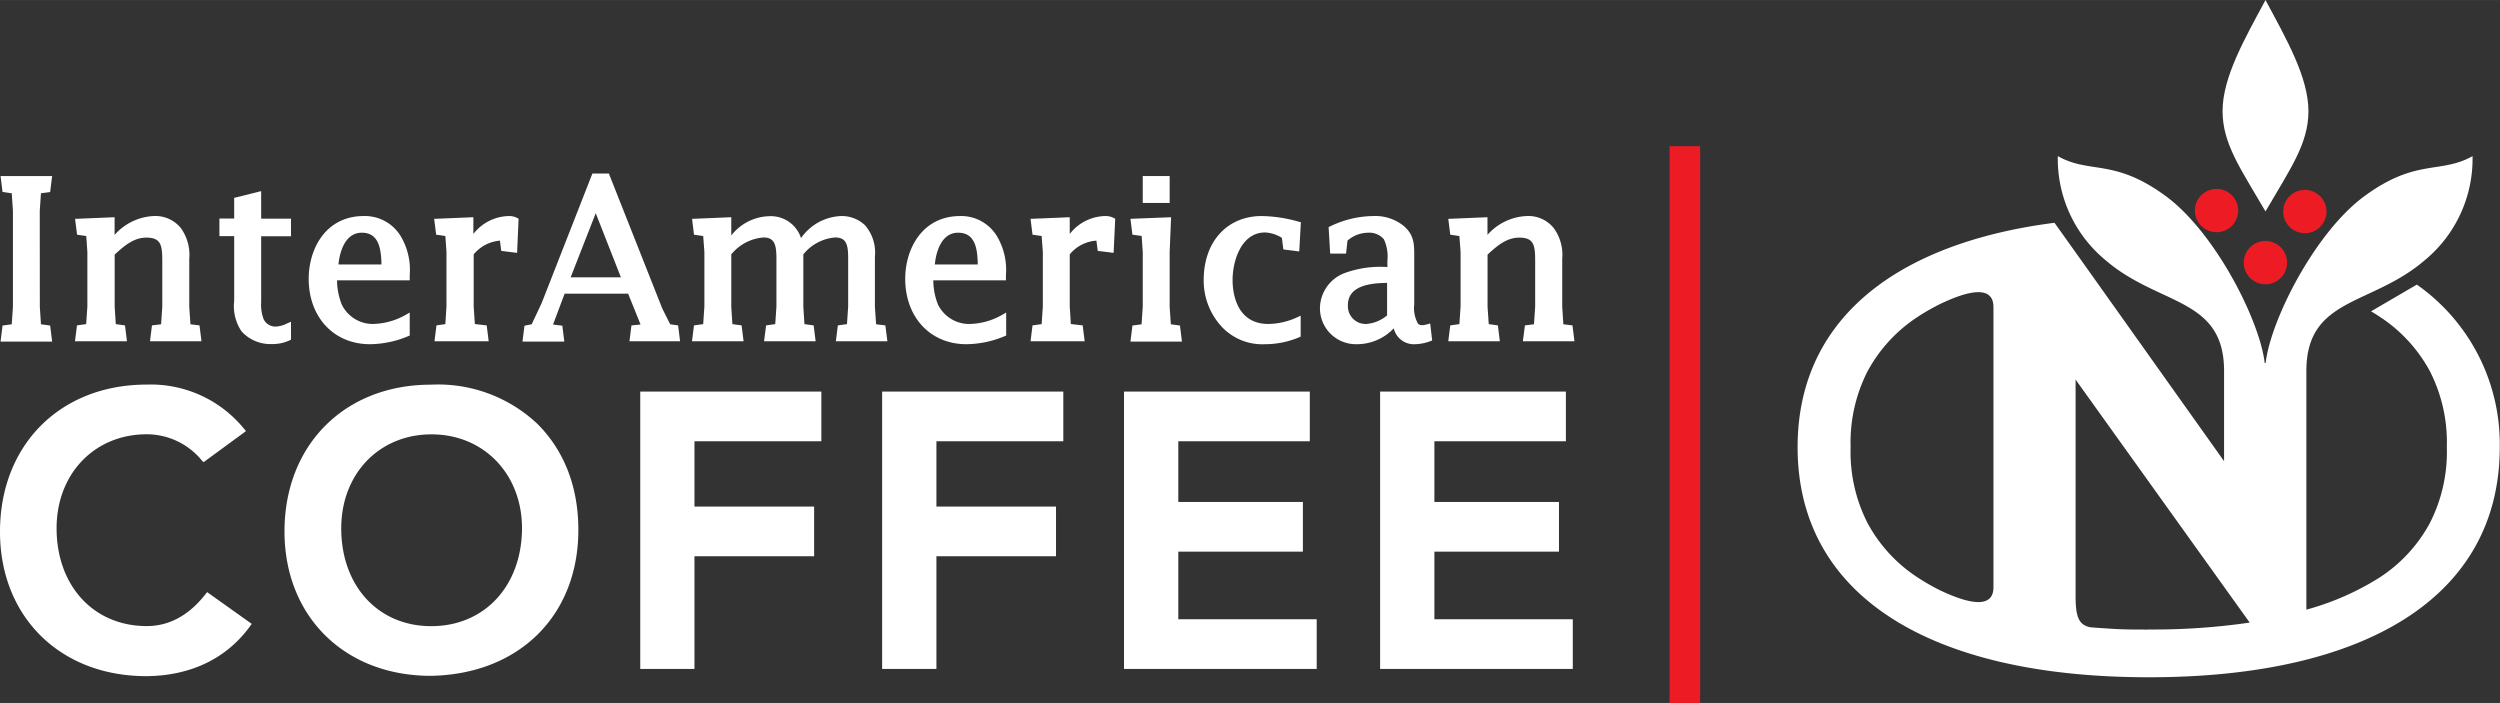 <svg id="new" xmlns="http://www.w3.org/2000/svg" width="111.13mm" height="31.25mm" viewBox="0 0 315.03 88.58"><rect x="0" y="0" width="315.03" height="88.58" fill="#333333" stroke="none"/><defs><style>.cls-1{fill:#fff;}.cls-2{fill:#ed1c24;}</style></defs><polygon class="cls-1" points="6.32 24.19 6.57 22.18 0.07 22.18 0.32 24.19 1.48 24.35 1.63 26.56 1.63 38.64 1.48 40.86 0.32 41.02 0.07 43.04 6.57 43.04 6.32 41.02 5.16 40.86 5.02 38.67 5.01 26.57 5.16 24.35 6.32 24.19"/><path class="cls-1" d="M24,40.86l-.15-2.19V32.62a5.79,5.79,0,0,0-1.05-3.87,4.13,4.13,0,0,0-3.43-1.53,7,7,0,0,0-4.93,2.38V27.37l-4.84.2H9.46l.25,2,1.16.17.14,2v6.88l-.15,2.22L9.7,41l-.25,2H16l-.25-2-1.16-.16-.14-2.19V32.08c1.26-1.17,2.44-2.14,4-2.14,1.92,0,2,1.06,2,3.1v5.6l-.15,2.22L19.15,41l-.25,2h6.49l-.25-2Z"/><path class="cls-1" d="M32.91,24.08l-3.32.83h-.08v2.62H27.65v2.22h1.86v8.17a5.67,5.67,0,0,0,.92,3.82,4.87,4.87,0,0,0,3.79,1.61,5.08,5.08,0,0,0,2.24-.45l.21-.1V40.54l-.51.22a3.41,3.41,0,0,1-1.5.39,1.66,1.66,0,0,1-1.43-.91,5.14,5.14,0,0,1-.32-2.16V29.77h3.76V27.55H32.91Z"/><path class="cls-1" d="M45.84,27.22c-4.77,0-6.94,4.1-6.94,7.91,0,4.85,3.18,8.24,7.72,8.24a12.72,12.72,0,0,0,4.79-1l.22-.09v-2.9l-.54.31a8.68,8.68,0,0,1-4.22,1.13,4.35,4.35,0,0,1-3.8-2.44,8.46,8.46,0,0,1-.6-3.06h9.16v-.67a8.28,8.28,0,0,0-1.2-5A5.28,5.28,0,0,0,45.84,27.22Zm-.25,2.1c2.1,0,2.44,1.91,2.48,4H42.65C42.72,32.53,43.16,29.32,45.59,29.32Z"/><path class="cls-1" d="M64.11,27.22a5.8,5.8,0,0,0-4.46,2.26V27.37l-4.83.2h-.11l.25,2,1.16.17.14,2v6.88l-.14,2.22L55,41l-.25,2h6.83l-.25-2-1.49-.17-.15-2.18v-6.6A4.79,4.79,0,0,1,63,30.32l.16,1.29,2,.25.19-4.3-.2-.11A2.2,2.2,0,0,0,64.11,27.22Z"/><path class="cls-1" d="M84.45,40.86l-1-2-6.7-16.93v-.07h-2.1L68.25,38.2,67,40.86l-.91.18-.25,2h5.27l-.25-2-1.17-.15L71.15,37h8l1.57,3.89L79.57,41l-.25,2H85.7l-.25-2Zm-6.21-5.92H71.91l3.16-8.08Z"/><path class="cls-1" d="M110.4,40.86l-.15-2.19V32.32A5.23,5.23,0,0,0,109,28.38a4.24,4.24,0,0,0-3-1.16A6.45,6.45,0,0,0,100.94,30a4,4,0,0,0-4-2.76,6.26,6.26,0,0,0-4.79,2.43V27.37l-4.83.2h-.11l.24,2,1.16.17.15,2v6.88l-.15,2.22L87.45,41l-.25,2h6.5l-.25-2-1.16-.16-.14-2.19v-6.6a5.81,5.81,0,0,1,4.07-2.13c1.5,0,1.62,1.12,1.62,2.82v5.88l-.15,2.22L96.54,41l-.26,2h6.5l-.25-2-1.16-.16-.14-2.19v-6.6a5.74,5.74,0,0,1,4-2.13c1.54,0,1.65,1.07,1.65,2.82v5.88l-.15,2.22-1.15.16-.25,2h6.49l-.25-2Z"/><path class="cls-1" d="M121,27.22c-4.76,0-6.93,4.1-6.93,7.91,0,4.85,3.17,8.24,7.71,8.24a12.72,12.72,0,0,0,4.79-1l.22-.09v-2.9l-.54.31A8.55,8.55,0,0,1,122,40.82a4.38,4.38,0,0,1-3.8-2.44,8.24,8.24,0,0,1-.59-3.06h9.15v-.67a8.28,8.28,0,0,0-1.2-5A5.27,5.27,0,0,0,121,27.22Zm-.27,2.1c2.11,0,2.45,1.91,2.48,4H117.8C117.87,32.53,118.31,29.32,120.73,29.32Z"/><path class="cls-1" d="M139.26,27.22a5.8,5.8,0,0,0-4.46,2.26V27.37l-4.83.2h-.11l.25,2,1.15.17.15,2v6.88l-.15,2.22-1.15.16-.25,2h6.82l-.25-2-1.49-.17-.14-2.18v-6.6a4.75,4.75,0,0,1,3.36-1.73l.17,1.29,2,.25.2-4.3-.21-.11A2.28,2.28,0,0,0,139.26,27.22Z"/><polygon class="cls-1" points="147.54 40.86 147.39 38.66 147.39 31.77 147.57 27.37 142.45 27.57 142.7 29.57 143.86 29.73 144 31.76 144 38.64 143.85 40.86 142.7 41.02 142.45 43.04 148.94 43.04 148.69 41.02 147.54 40.86"/><rect class="cls-1" x="144" y="22.18" width="3.39" height="3.39"/><path class="cls-1" d="M159,27.22c-4.38,0-7.32,3.24-7.32,8.07A8.55,8.55,0,0,0,154,41.22a7,7,0,0,0,5.42,2.15,11,11,0,0,0,4.26-.86l.22-.1V39.78l-.51.23a8.86,8.86,0,0,1-3.55.81c-4.2,0-4.52-4.23-4.52-5.53,0-2.42,1.09-6,4.1-6a4.28,4.28,0,0,1,2.11.68l.19,1.46,2,.25.2-3.6V28l-.28-.07A17.79,17.79,0,0,0,159,27.22Z"/><path class="cls-1" d="M179.79,40.88c-.42.1-.84.17-1.1-.09a4,4,0,0,1-.48-2.44V32.24c0-1.44,0-2.59-1.27-3.73a5.71,5.71,0,0,0-3.86-1.29,12.68,12.68,0,0,0-5.44,1.29l-.22.1.2,3.34h2l.18-1.63a4,4,0,0,1,2.59-1,2.42,2.42,0,0,1,2,.83,5.2,5.2,0,0,1,.44,2.7v.8a13.08,13.08,0,0,0-5.4.76,4.78,4.78,0,0,0-3.1,4.5,4.53,4.53,0,0,0,4.6,4.46H171a6.39,6.39,0,0,0,4.63-2,2.6,2.6,0,0,0,2.69,2A5.74,5.74,0,0,0,180.2,43l.27-.1-.25-2.14Zm-5-5.23h0v4.09a4.61,4.61,0,0,1-2.6,1.08,2.24,2.24,0,0,1-2.34-2.14v-.21c0-1.9,1.63-2.82,4.93-2.82Z"/><path class="cls-1" d="M192.16,41l-.26,2h6.5l-.25-2L197,40.86l-.14-2.19V32.62a5.74,5.74,0,0,0-1.06-3.87,4.11,4.11,0,0,0-3.42-1.53,7,7,0,0,0-4.94,2.37V27.37l-4.83.2h-.11l.25,2,1.15.17.15,2v6.88l-.15,2.22-1.15.16-.25,2H189l-.25-2-1.15-.16-.15-2.19V32.08c1.26-1.17,2.44-2.14,4-2.14,1.92,0,2,1.06,2,3.1v5.6l-.15,2.22Z"/><path class="cls-1" d="M25.88,74.89c-2.09,2.66-4.57,4-7.39,4-6.69,0-11.36-5.07-11.36-12.33,0-6.86,4.78-11.84,11.36-11.84A9,9,0,0,1,25.42,58l.23.24L31,54.32,30.73,54a15.16,15.16,0,0,0-12.27-5.54C7.58,48.47,0,56.07,0,67c0,10.72,7.58,18.2,18.44,18.2C24,85.16,28.53,83,31.5,78.92l.22-.31-5.62-4Z"/><path class="cls-1" d="M54.29,48.47c-10.86,0-18.44,7.6-18.44,18.49,0,10.72,7.58,18.2,18.45,18.2,11.11-.2,18.58-7.59,18.58-18.39,0-5.43-1.79-10-5.17-13.37A18.25,18.25,0,0,0,54.29,48.47Zm.05,30.43C47.65,78.9,43,73.83,43,66.57c0-6.86,4.78-11.84,11.37-11.84s11.41,5,11.41,11.84C65.75,73.83,61.06,78.9,54.34,78.9Z"/><polygon class="cls-1" points="80.68 84.29 87.51 84.29 87.51 70.09 102.59 70.09 102.59 63.83 87.51 63.83 87.51 55.6 103.5 55.6 103.5 49.34 80.68 49.34 80.68 84.29"/><polygon class="cls-1" points="111.16 84.29 118 84.29 118 70.09 133.07 70.09 133.07 63.83 118 63.83 118 55.6 133.99 55.6 133.99 49.34 111.16 49.34 111.16 84.29"/><polygon class="cls-1" points="148.48 69.51 164.18 69.51 164.18 63.25 148.48 63.25 148.48 55.6 165.05 55.6 165.05 49.34 141.64 49.34 141.64 84.29 165.92 84.29 165.92 78.03 148.48 78.03 148.48 69.51"/><polygon class="cls-1" points="180.75 78.03 180.75 69.51 196.45 69.51 196.45 63.25 180.75 63.25 180.75 55.6 197.32 55.6 197.32 49.34 173.91 49.34 173.91 84.29 198.19 84.29 198.19 78.03 180.75 78.03"/><circle class="cls-2" cx="280.51" cy="26.65" r="2.73" transform="matrix(0, -1, 1, 0, 252.66, 307.04)"/><circle class="cls-2" cx="290.43" cy="26.65" r="2.73" transform="translate(262.37 316.95) rotate(-89.72)"/><circle class="cls-2" cx="285.47" cy="33.09" r="2.73"/><path class="cls-1" d="M285.48,0h0c-2.63,4.9-5.41,9.73-5.41,14,0,4.12,2.28,7.26,5.41,12.64h0c3.12-5.38,5.41-8.52,5.41-12.64C290.89,9.73,288.1,4.9,285.48,0Z"/><path class="cls-1" d="M304.55,35.86l-5.77,3.37c.35.2.69.41,1,.62a18.93,18.93,0,0,1,6.42,6.93,19.73,19.73,0,0,1,2.13,9.56,19.69,19.69,0,0,1-2.13,9.55,18.78,18.78,0,0,1-6.42,6.93,34.12,34.12,0,0,1-9.15,4V46.62c.08-9.19,8.25-8.07,14.94-13.85a16.56,16.56,0,0,0,6-13.1c-4.06,2.29-7.09.23-13.66,5.07-6.18,4.55-11.79,15.57-12.41,21h-.12c-.63-5.39-6.23-16.41-12.42-21-6.56-4.84-9.59-2.78-13.65-5.07a16.53,16.53,0,0,0,6,13.1c6.7,5.78,14.87,4.66,14.95,13.85V58.11L262.89,33.68l-4-5.61c-.8.1-1.59.22-2.37.34-18.87,3.07-30,12.69-30,27.93,0,18.73,16.69,29,44.26,29S315,75.07,315,56.34A24.55,24.55,0,0,0,304.55,35.86ZM251.2,74c0,3.47-5,1.19-6.74.38a27,27,0,0,1-2.71-1.55,18.78,18.78,0,0,1-6.42-6.93,19.69,19.69,0,0,1-2.13-9.55,19.73,19.73,0,0,1,2.13-9.56,18.93,18.93,0,0,1,6.42-6.93,27,27,0,0,1,2.82-1.6c1.82-.85,6.63-3,6.63.44Zm19.57,5.33c-1.75,0-3.45,0-5.1-.13-.06,0-1.61-.1-2.29-.16-1.37-.3-1.83-1.21-1.83-3.88h0V47.83L280.3,74l3.19,4.45A83.56,83.56,0,0,1,270.77,79.32Z"/><rect class="cls-2" x="210.39" y="18.42" width="3.85" height="70.16"/></svg>